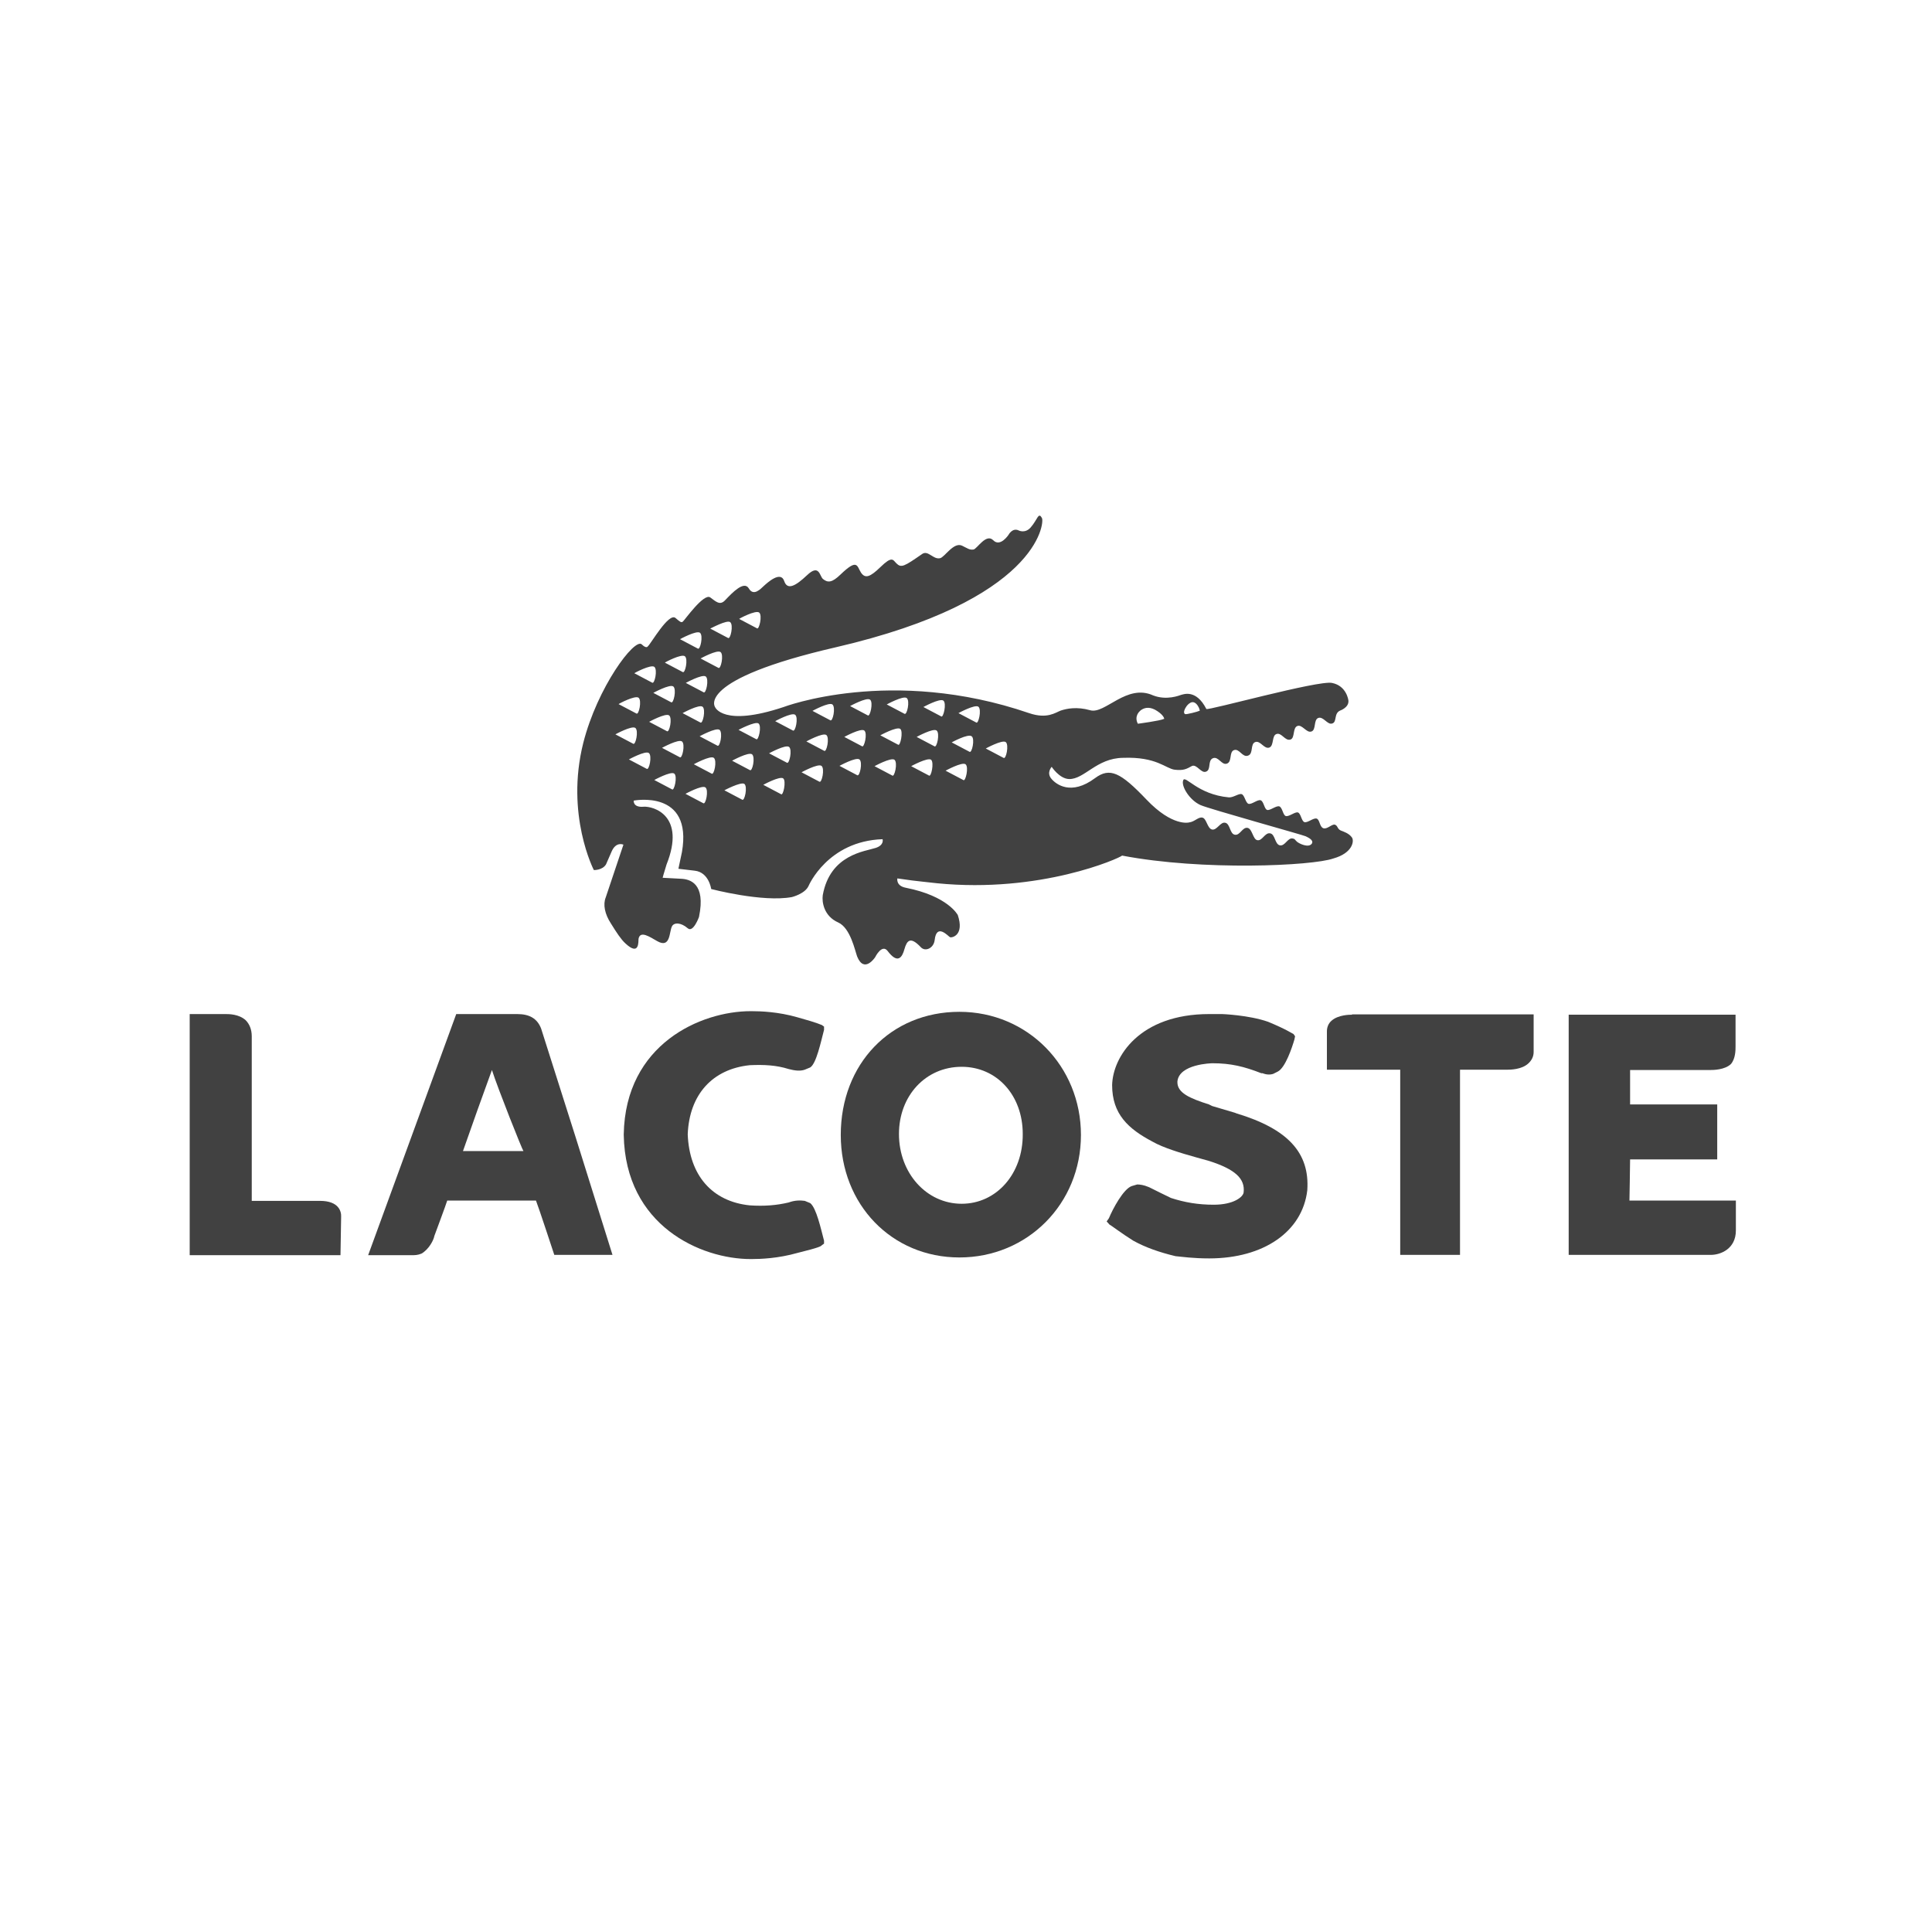 <?xml version="1.0" encoding="UTF-8"?> <!-- Generator: Adobe Illustrator 28.2.0, SVG Export Plug-In . SVG Version: 6.00 Build 0) --> <svg xmlns="http://www.w3.org/2000/svg" xmlns:xlink="http://www.w3.org/1999/xlink" version="1.1" id="Layer_1" x="0px" y="0px" viewBox="0 0 600.9 600.9" style="enable-background:new 0 0 600.9 600.9;" xml:space="preserve"> <style type="text/css"> .st0{fill-rule:evenodd;clip-rule:evenodd;fill:#414141;} .st1{fill:#414141;} </style> <g> <path class="st0" d="M168.3,319.9c-1.2-3.1-3.6-4.5-7.4-4.5c-0.2,0-19,0-19,0l-27.4,75h13.3c1.2,0,2.1,0,3.3-0.5 c2.4-1.4,3.8-4.3,4-5.5c0,0,3.8-10.2,4-11c1.9,0,26.2,0,27.6,0c0.7,1.7,5.7,16.9,5.7,16.9h18.1l-11.4-36.4L168.3,319.9z M144,358 c1.9-5.5,6.9-19.5,9-25.2c1.9,5.9,9.5,25,9.8,25.2C159.9,358,144.9,358,144,358z"></path> <path class="st0" d="M298.4,314.7c-21.4,0-36.9,16.2-36.9,38.3c0,21.7,15.9,38.1,36.9,38.1c21.2,0,37.8-16.7,37.8-38.1 S319.6,314.7,298.4,314.7z M299.1,374.4c-10.9,0-19.5-9.5-19.5-21.7c0-11.9,8.3-20.9,19.5-20.9c10.9,0,19,8.8,19,20.9 C318.2,365.1,309.9,374.4,299.1,374.4z"></path> <path class="st0" d="M384.6,346.3l-0.5-0.2l-7.1-2.1l-1-0.5c-6-1.9-9.8-3.6-9.8-6.9c0-0.2,0-0.2,0-0.2c0.5-5.5,10.7-5.7,10.9-5.7 c5.7,0,9.8,1,15.2,3.1h0.2h0.2c1.2,0.5,2.4,0.5,3.3,0.2l1.4-0.7c2.4-1.2,4.5-7.6,5.2-10l0.2-1l-0.5-0.7c-0.5-0.2-2.1-1.4-7.9-3.8 c-6-2.1-14.3-2.4-14.3-2.4h-4c-21.7,0-30,13.3-30.2,22.1c0,9,5,13.6,12.6,17.6c3.3,1.9,9,3.6,13.3,4.8l4.3,1.2 c8.1,2.6,11.2,5.5,10.7,9.8c-0.2,1.4-3.1,3.8-9.3,3.8c-4.8,0-9-0.7-13.3-2.1c-2.1-1-4.3-2.1-6.7-3.3l0,0l-0.5-0.2 c-1.2-0.5-2.4-0.7-3.3-0.7l-1.7,0.5c-2.6,0.9-5.9,7.1-7.1,10l-0.7,1l0.9,1c0.2,0,4,2.9,7.4,5c3.8,2.1,8.1,3.6,13.1,4.8 c2.1,0.2,5.5,0.7,10.5,0.7c16.9,0,29-8.3,30.5-21.2C407.4,358.5,400.5,351.1,384.6,346.3L384.6,346.3z"></path> <path class="st0" d="M420.5,315.6c-0.7,0-4.3,0-6.4,1.9c-1,0.9-1.4,2.1-1.4,3.3v11.9c0,0,20,0,22.8,0c0,2.6,0,57.6,0,57.6h18.6 c0,0,0-55,0-57.6c2.6,0,14.8,0,14.8,0c0.7,0,4.3,0,6.4-1.9c1-0.9,1.7-2.1,1.7-3.6v-11.7H420.5L420.5,315.6z"></path> <path class="st0" d="M99.5,373.5c0,0-15.9,0-21.2,0c0-2.9,0-51.2,0-51.2c0-2.1-0.7-3.8-1.9-5c-2.1-1.9-5.2-1.9-6.2-1.9H59v75h46.9 l0.2-11.9C106.2,376.8,105.4,373.5,99.5,373.5L99.5,373.5z"></path> <path class="st0" d="M233.2,331.3c4.5-0.2,8.3,0,12.1,1.2c1.9,0.5,3.6,0.7,5,0.2l1.7-0.7c1.9-1.2,3.3-7.9,4.3-11.7v-1l-0.7-0.5 c-0.2,0-0.7-0.5-7.6-2.4c-5.9-1.7-11.4-1.9-14.3-1.9h-0.2c-15.5,0-39,10.2-39.5,38.3v0.2c0.5,28.3,24,38.6,39.5,38.6h0.2 c2.9,0,8.3-0.2,14.3-1.9c6.9-1.7,7.4-2.1,7.6-2.4l0.7-0.5v-0.9c-1-3.8-2.4-10.2-4.3-11.7l0,0l-1.7-0.7c-1.4-0.2-3.1-0.2-5,0.5 c-3.8,0.9-7.6,1.2-12.1,0.9c-11.7-1.2-18.8-9.3-19.3-22.1C214.4,340.4,221.6,332.5,233.2,331.3L233.2,331.3z"></path> <path class="st0" d="M532.1,390.3c3.1,0,7.8-1.9,7.8-7.6v-9.3h-33.1c0,0,0.2-10.9,0.2-12.8c2.6,0,27.1,0,27.1,0v-17.1 c0,0-24.5,0-27.1,0c0-2.1,0-8.6,0-10.7c2.6,0,25,0,25,0c0.7,0,4.5,0,6.4-1.9c1.4-1.7,1.4-4.3,1.4-5.5v-9.8h-51.9v74.7H532.1 L532.1,390.3z"></path> <path class="st1" d="M420.5,260.5c-0.9-1.3-2.5-1.8-3.5-2.2c-1.1-0.5-0.9-1.5-1.8-1.8c-0.9-0.3-2.4,1.5-3.6,1.1 c-1.2-0.4-1.1-2.7-2.1-3c-1-0.3-2.8,1.4-3.8,1.1c-0.9-0.3-1.1-2.7-2-3c-0.9-0.3-2.8,1.4-3.8,1.1c-0.9-0.3-1-2.6-2-3 c-1-0.3-2.9,1.4-3.8,1.1c-0.9-0.3-1-2.6-2-3c-1-0.3-2.8,1.4-3.8,1.1c-0.9-0.3-1.2-2.7-2.1-3c-0.9-0.3-2.6,1.1-4,1 c-9.8-0.9-13.6-7.1-14.2-5.3c-0.7,1.8,2,6.2,5.4,7.7c2.7,1.2,31.9,9.3,32.7,9.7c0.8,0.4,2.6,1.2,1.9,2.3c-1,1.4-3.9,0-4.6-0.6 c-0.7-0.6-0.6-0.9-1.3-1c-1.6-0.4-2.4,2.5-4.1,2.1c-1.5-0.4-1.4-3.4-2.9-3.7c-1.7-0.4-2.5,2.5-4.1,2.1c-1.3-0.3-1.5-3.4-2.9-3.8 c-1.7-0.4-2.4,2.5-4.1,2.1c-1.5-0.3-1.4-3.4-2.9-3.7c-1.5-0.4-2.6,2.4-4.1,2.1c-1.5-0.3-1.7-3.4-3-3.7c-1.3-0.3-2.4,1.3-4.2,1.5 c0,0-5.1,1.4-13.2-7.1c-8.1-8.5-11.4-10.1-16-6.7c-7.5,5.6-12.2,1.9-13.6,0.2c-1.6-1.9,0.1-3.7,0.1-3.7s2.4,3.7,5.4,3.8 c4.8,0.1,8.5-6.5,16.8-6.6c10.5-0.4,13.3,3.4,16.1,3.7c2.7,0.3,3.6-0.2,5.4-1.2h0c1.5-0.5,2.8,2.4,4.3,1.8c1.7-0.6,0.4-3.5,2.2-4.2 c1.7-0.6,2.7,2.3,4.3,1.7c1.7-0.6,0.6-3.6,2.2-4.2c1.7-0.6,2.6,2.4,4.4,1.7c1.7-0.6,0.6-3.6,2.2-4.2c1.6-0.6,2.8,2.3,4.4,1.7 c1.5-0.6,0.7-3.7,2.2-4.2c1.6-0.6,2.7,2.3,4.4,1.7c1.4-0.5,0.6-3.6,2.1-4.2c1.5-0.6,2.9,2.3,4.4,1.7c1.5-0.5,0.6-3.6,2.1-4.2 c1.6-0.6,2.9,2.3,4.4,1.7c1.5-0.5,0.4-3.1,2.4-4c0,0,2.7-0.9,2.6-3c0-0.3-0.6-4.7-5.1-5.6c-4.3-0.9-38.7,8.7-39.1,8.1 c-3.2-6.3-7.2-4.5-7.8-4.4c-0.6,0.2-4.5,1.8-8.7,0.2c-8.3-3.8-15,5.9-19.6,4.6c-4.2-1.2-7.4-0.5-9.2,0.1c-1.6,0.6-4.2,2.7-9.8,0.8 c-42.9-14.7-76.4-1.9-76.4-1.9c-18.9,6.3-21.3,0-21.3,0s-6.2-8.5,37.6-18.6c62.9-14.6,64.8-38.6,64.1-40.1 c-1.1-2.2-1.4,0.4-3.5,2.8c-1.7,2-3.7,1-3.7,1c-2-1-3.2,1.3-3.2,1.3s-2.6,4-4.8,1.7c-2.2-2.2-5,2.7-6.1,2.9 c-1.3,0.2-1.9-0.4-3.6-1.2c-2.6-1.2-5.4,3.6-6.8,3.9c-2.2,0.5-3.7-2.6-5.6-1.3c-5.6,3.9-6.5,4.4-8,2.9c-1.1-1.1-1.3-2.4-5,1.2 c-3.2,3.1-4.7,3.6-6,1.7c-1.3-2-1-4.6-6.4,0.6c-2.6,2.5-3.9,2.6-5.4,1.4c-1.1-0.8-1.1-4.9-5-1.2c-3.5,3.3-6.1,4.8-7.1,1.8 c-1.1-3.3-5.3,0.6-6.3,1.5c-1,0.9-3.2,3.4-4.7,0.8c-1.5-2.5-5.1,1.3-7.3,3.6c-1.7,1.9-3,0.4-4.7-0.8c-2-1.4-7.9,7-8.5,7.5 c-0.5,0.5-1,0-2.3-1.1c-2.1-1.8-7.7,8.1-8.6,8.8c0,0-0.4,0.9-1.9-0.6c-2.2-2.1-13.8,13.3-18.2,30.7c-5.6,22.3,3.3,39.5,3.3,39.5 s2.7,0.1,3.8-1.8l1.7-3.9c1.4-3.3,3.7-2.2,3.7-2.2l-5.5,16.4c-0.9,2.2-0.3,5.2,1.6,8.1c1.8,2.9,3.1,4.9,4.5,6.2 c4.5,4.2,4-0.8,4.1-1.4c0.5-2.7,3.5-0.6,5.8,0.7c4.2,2.4,3.7-2.9,4.6-4.6c0.6-1.2,2.7-1.3,4.9,0.6c1.7,1.5,3.5-3.5,3.5-3.5 c2.2-10.6-2.9-11.8-5.7-11.9l-5.6-0.3c0,0,0.4-1.6,0.9-3.1l0.3-1c6.1-15.3-4.1-18.2-7.1-18c-3.4,0.3-3.1-1.9-3.1-1.9 s18.4-3.6,15,16c0,0-0.7,3.4-1.1,5.2l5.1,0.6c4.4,0.5,5.1,5.7,5.1,5.7s16,4.2,25.1,2.5c0,0,4.1-1,5.2-3.5c0,0,5.9-13.9,23-14.5 c0,0,0.6,1.8-2.1,2.7c-3.3,1.1-14.2,2-16.5,14.7l0,0c-0.3,2.1,0.3,6.5,4.8,8.5c3.8,1.7,5.2,8.7,5.9,10.6c2.2,5.4,5.6,0.2,5.6,0.2 s2.1-4.3,3.9-1.9c3.1,4.1,4.5,2,5.2-0.6c0.8-2.8,1.9-4,5.1-0.6c1.4,1.5,4,0.3,4.3-2.2c0.6-5.5,4.3-1.1,4.8-0.9 c0.6,0.2,4.5-0.6,2.4-6.9c0,0-3-5.9-16.2-8.5c-3.1-0.6-2.6-2.9-2.6-2.9l2.9,0.4c0.9,0.2,8.6,1,9.4,1.1c32.3,3.2,56.8-7.8,57.6-8.6 h0c25.1,4.8,59.2,3.2,65.7,0.9C420.8,265.3,421.2,261.5,420.5,260.5L420.5,260.5z M368.7,220.2c0.5-0.9,1-1.3,1.5-1.6 c1.9-1.1,3.2,2.4,2.9,2.5c0,0,0,0-0.1,0c0,0,0,0,0,0c-0.3,0.2-4.1,1.2-4.4,1C367.8,221.7,368.7,220.2,368.7,220.2L368.7,220.2z M354.4,221.3c0,0,0.3-0.4,0.9-0.7c0.9-0.5,2.5-0.9,4.7,0.6c2.1,1.4,2.1,2.4,2.1,2.4c0,0-0.1,0-0.1,0v0c-1.2,0.6-8.1,1.5-8.1,1.5 C352.7,222.8,354.4,221.3,354.4,221.3L354.4,221.3z M236.1,190.5c1.1,0.8,0,5.6-0.7,4.9l-5.5-2.9 C229.9,192.4,235,189.7,236.1,190.5L236.1,190.5z M227.1,193.5c1.1,0.8,0.1,5.6-0.7,4.9l-5.5-2.9 C221,195.5,226.1,192.7,227.1,193.5L227.1,193.5z M224.1,202.8c1.1,0.8,0.1,5.6-0.7,4.9l-5.5-2.9C217.9,204.8,223,202,224.1,202.8 L224.1,202.8z M218.8,215.3l-5.5-2.9c0,0,5.1-2.8,6.2-2C220.6,211.2,219.6,216,218.8,215.3L218.8,215.3z M217.8,224.7l-5.5-2.9 c0,0,5.1-2.8,6.2-2C219.6,220.6,218.6,225.4,217.8,224.7L217.8,224.7z M217.7,196.8c1.1,0.8,0.1,5.6-0.7,4.9l-5.5-2.9 C211.5,198.8,216.6,196,217.7,196.8L217.7,196.8z M213,204.1c1.1,0.8,0.1,5.6-0.7,4.9l-5.5-2.9C206.8,206,211.9,203.3,213,204.1 L213,204.1z M203.2,215.5c0,0,5.1-2.8,6.2-2c1.1,0.8,0.1,5.6-0.7,4.9L203.2,215.5L203.2,215.5z M207.4,227.4l-5.5-2.9 c0,0,5.1-2.8,6.2-2C209.2,223.3,208.2,228.1,207.4,227.4L207.4,227.4z M203.5,207.4c1.1,0.8,0.1,5.6-0.7,4.9l-5.5-2.9 C197.3,209.3,202.4,206.6,203.5,207.4L203.5,207.4z M198.6,217c1.1,0.8,0.1,5.6-0.7,4.9l-5.5-2.9 C192.4,218.9,197.5,216.2,198.6,217L198.6,217z M191.4,228.4c0,0,5.1-2.8,6.2-2c1.1,0.8,0.1,5.6-0.7,4.9L191.4,228.4L191.4,228.4z M201.1,239.1l-5.5-2.9c0,0,5.1-2.8,6.2-2C202.9,235,201.9,239.8,201.1,239.1L201.1,239.1z M209,245.5l-5.5-2.9c0,0,5.1-2.8,6.2-2 C210.8,241.4,209.7,246.2,209,245.5L209,245.5z M211.4,235.5l-5.5-2.9c0,0,5.1-2.8,6.2-2C213.2,231.4,212.2,236.2,211.4,235.5 L211.4,235.5z M218.7,249.8l-5.5-2.9c0,0,5.1-2.8,6.2-2C220.5,245.7,219.5,250.5,218.7,249.8L218.7,249.8z M221.3,240.6l-5.5-2.9 c0,0,5.1-2.8,6.2-2C223.1,236.5,222.1,241.3,221.3,240.6L221.3,240.6z M223.1,231.9l-5.5-2.9c0,0,5.1-2.8,6.2-2 C224.9,227.9,223.9,232.6,223.1,231.9L223.1,231.9z M230.8,248.7l-5.5-2.9c0,0,5.1-2.7,6.2-2C232.6,244.6,231.6,249.4,230.8,248.7 L230.8,248.7z M233.2,239.5l-5.5-2.9c0,0,5.1-2.8,6.2-2C235,235.5,234,240.2,233.2,239.5L233.2,239.5z M235.2,229.9l-5.5-2.9 c0,0,5.1-2.7,6.2-2C237,225.8,235.9,230.5,235.2,229.9L235.2,229.9z M242.9,247l-5.5-2.9c0,0,5.1-2.8,6.2-2 C244.6,242.9,243.6,247.7,242.9,247L242.9,247z M244.7,237.2l-5.5-2.9c0,0,5.1-2.8,6.2-2C246.5,233.1,245.5,237.9,244.7,237.2 L244.7,237.2z M246.6,227.2l-5.5-2.9c0,0,5.1-2.8,6.2-2C248.4,223.1,247.4,227.8,246.6,227.2L246.6,227.2z M254.8,243.1l-5.5-2.9 c0,0,5.1-2.8,6.2-2C256.6,239,255.6,243.8,254.8,243.1L254.8,243.1z M256.3,233.5l-5.5-2.9c0,0,5.1-2.8,6.2-2 C258.1,229.4,257.1,234.2,256.3,233.5L256.3,233.5z M258.2,224l-5.5-2.9c0,0,5.1-2.8,6.2-2C260,220,259,224.7,258.2,224L258.2,224z M266.6,241.1l-5.5-2.9c0,0,5.1-2.8,6.2-2C268.4,237,267.4,241.7,266.6,241.1L266.6,241.1z M268.1,232.1l-5.5-2.9 c0,0,5.1-2.8,6.2-2C269.9,228,268.8,232.7,268.1,232.1L268.1,232.1z M269.9,222.5l-5.5-2.9c0,0,5.1-2.8,6.2-2 C271.7,218.4,270.6,223.1,269.9,222.5L269.9,222.5z M277.5,241.2l-5.5-2.9c0,0,5.1-2.8,6.2-2C279.3,237.2,278.2,241.9,277.5,241.2 L277.5,241.2z M279.3,231.6l-5.5-2.9c0,0,5.1-2.8,6.2-2C281,227.5,280,232.3,279.3,231.6L279.3,231.6z M281.3,222l-5.5-2.9 c0,0,5.1-2.8,6.2-2C283.1,217.9,282.1,222.6,281.3,222L281.3,222z M288.9,241.2l-5.5-2.9c0,0,5.1-2.8,6.2-2 C290.6,237.2,289.6,241.9,288.9,241.2L288.9,241.2z M290.6,232.1l-5.5-2.9c0,0,5.1-2.8,6.2-2C292.4,228,291.4,232.8,290.6,232.1 L290.6,232.1z M292.7,222.8l-5.5-2.9c0,0,5.1-2.8,6.2-2C294.5,218.7,293.4,223.5,292.7,222.8L292.7,222.8z M299.6,242.6l-5.5-2.9 c0,0,5.1-2.8,6.2-2C301.4,238.5,300.3,243.3,299.6,242.6L299.6,242.6z M301.5,233.8l-5.5-2.9c0,0,5.1-2.8,6.2-1.9 C303.3,229.7,302.3,234.5,301.5,233.8L301.5,233.8z M303.6,224.7l-5.5-2.9c0,0,5.1-2.8,6.2-2C305.4,220.7,304.3,225.4,303.6,224.7 L303.6,224.7z M312.1,235.7l-5.5-2.9c0,0,5.1-2.8,6.2-2C313.9,231.6,312.9,236.4,312.1,235.7L312.1,235.7z"></path> </g> </svg> 